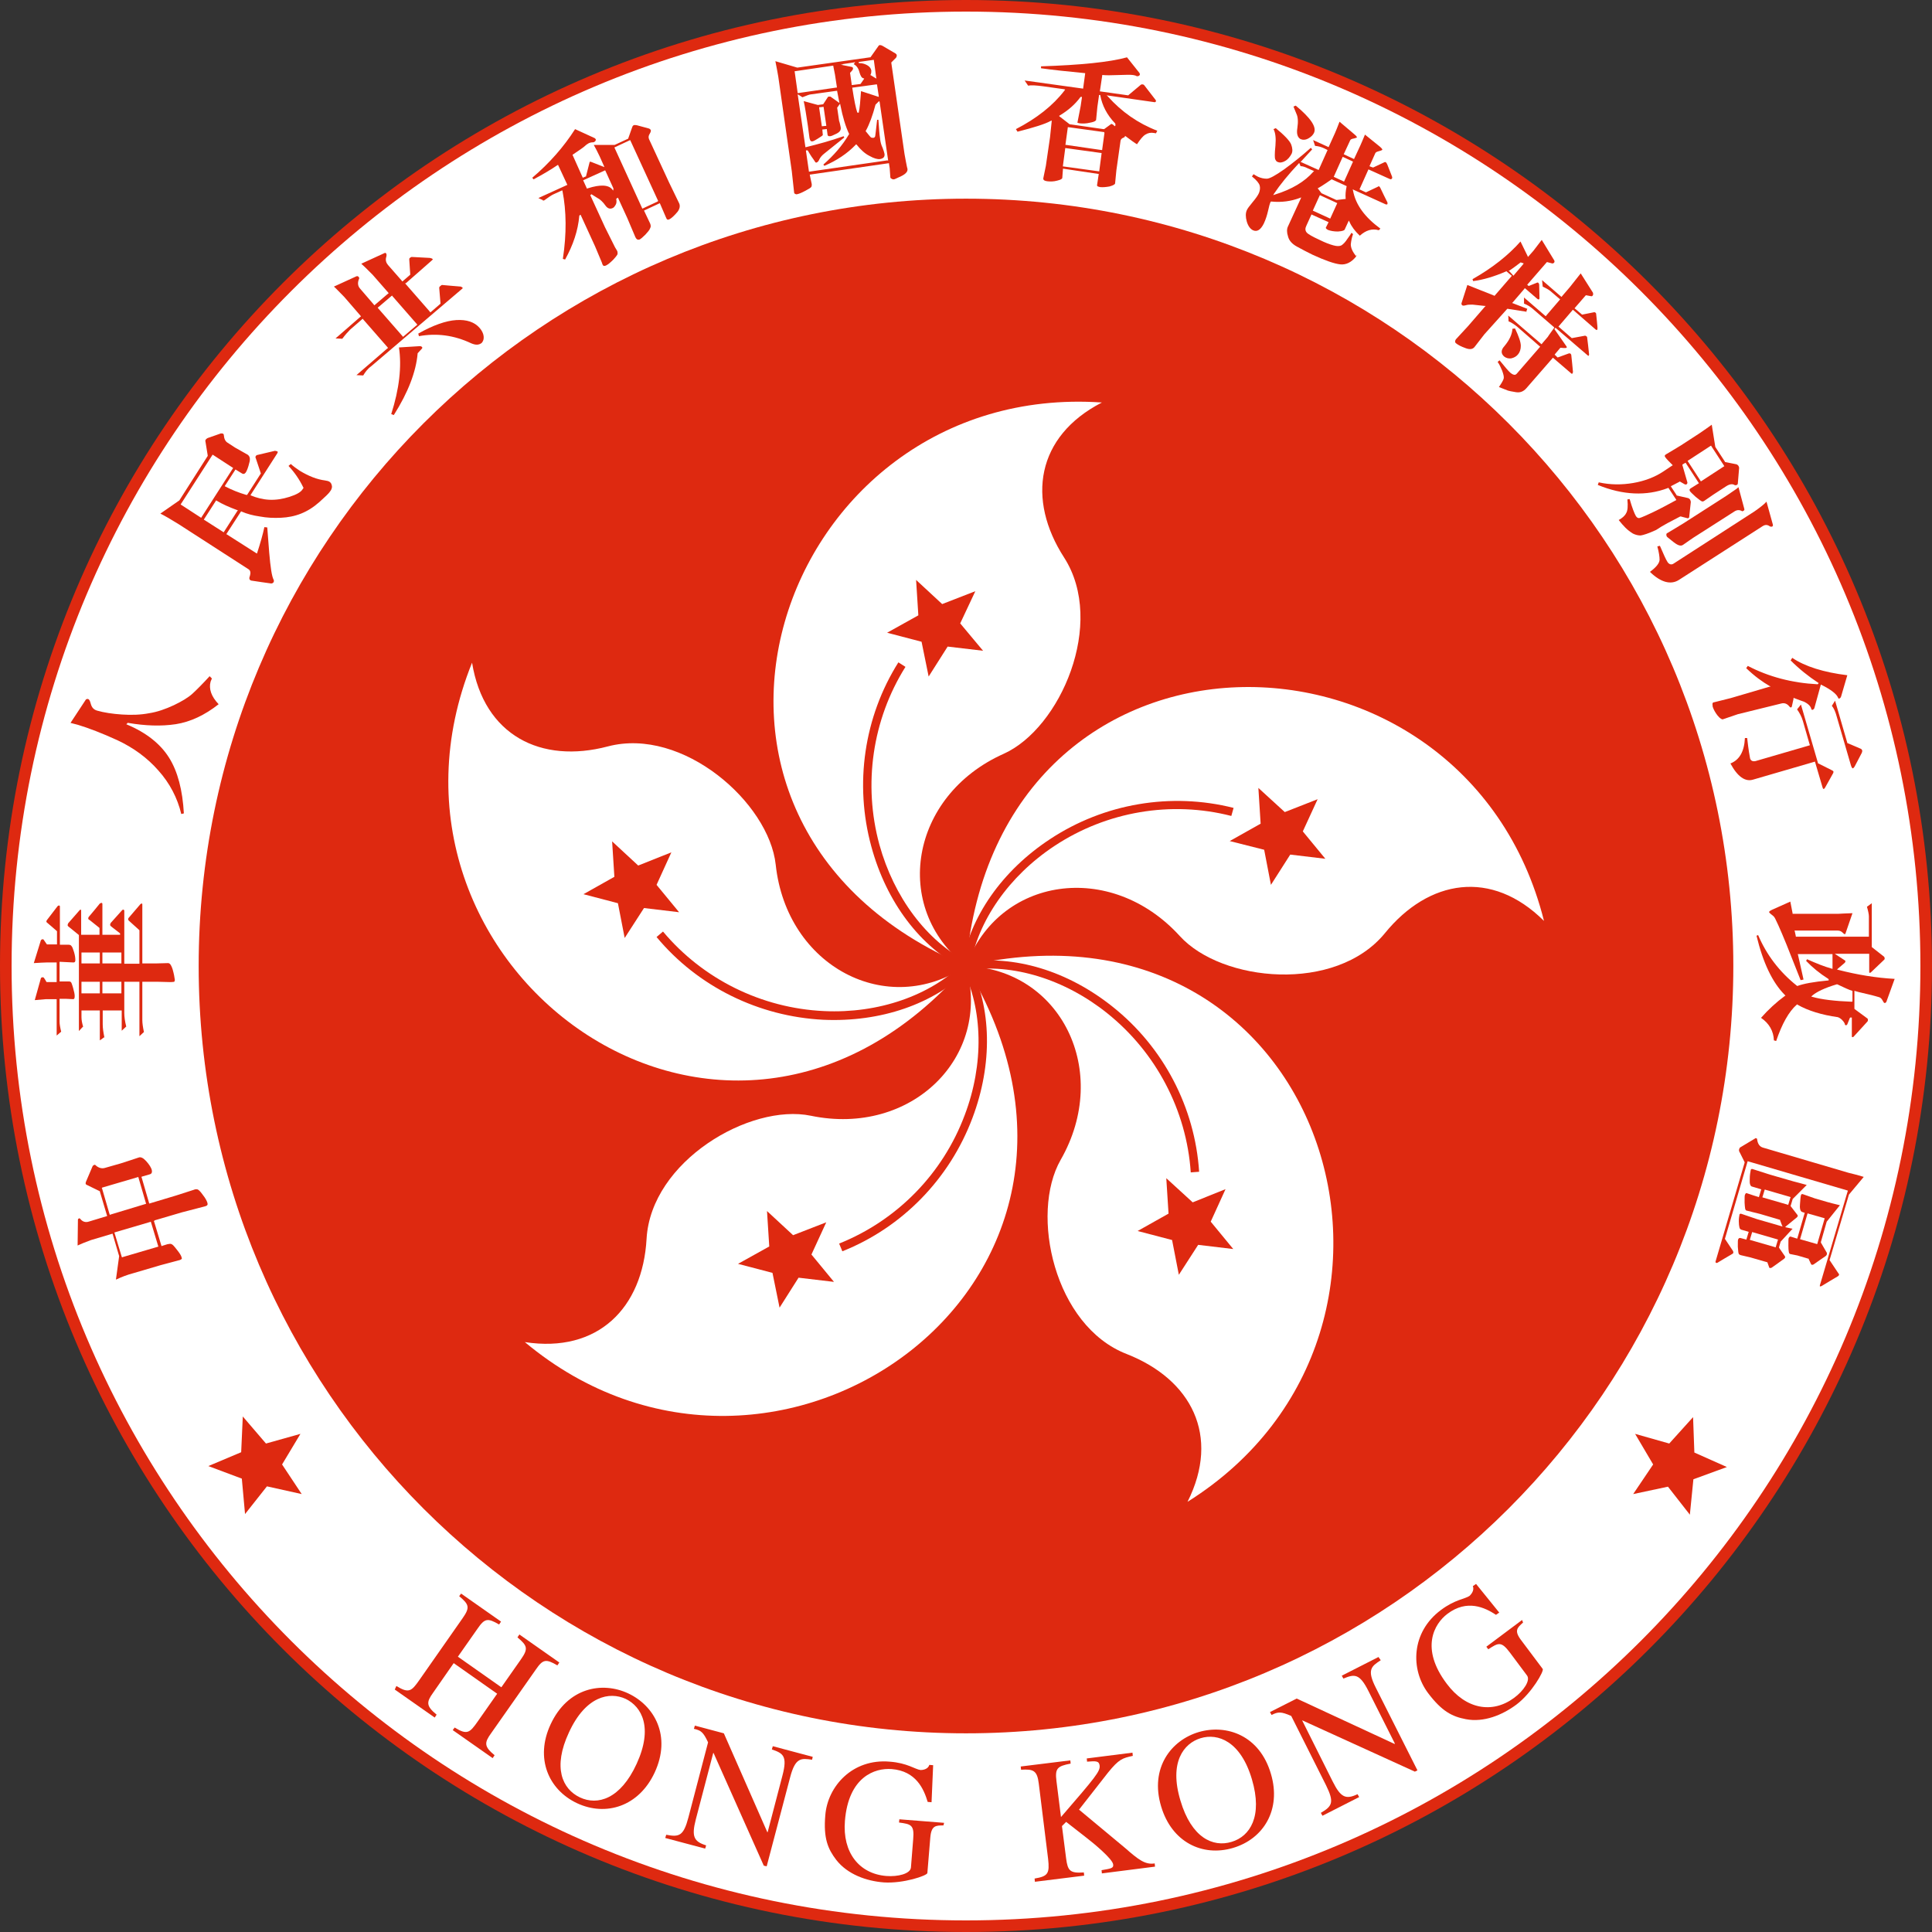 <?xml version="1.0" encoding="UTF-8"?>
<!-- Generator: Adobe Illustrator 18.0.0, SVG Export Plug-In . SVG Version: 6.00 Build 0)  -->
<!DOCTYPE svg PUBLIC "-//W3C//DTD SVG 1.1//EN" "http://www.w3.org/Graphics/SVG/1.1/DTD/svg11.dtd">
<svg version="1.1" id="Layer_1" inkscape:output_extension="org.inkscape.output.svg.inkscape" sodipodi:docname="Hong_Kong_SAR_Regional_Emblem.svg" inkscape:version="0.46" sodipodi:version="0.32" xmlns:sodipodi="http://sodipodi.sourceforge.net/DTD/sodipodi-0.dtd" xmlns:svg="http://www.w3.org/2000/svg" xmlns:rdf="http://www.w3.org/1999/02/22-rdf-syntax-ns#" xmlns:inkscape="http://www.inkscape.org/namespaces/inkscape" xmlns:dc="http://purl.org/dc/elements/1.1/" xmlns:cc="http://creativecommons.org/ns#" xmlns="http://www.w3.org/2000/svg" xmlns:xlink="http://www.w3.org/1999/xlink" x="0px" y="0px" viewBox="0 0 600 600" enable-background="new 0 0 600 600" xml:space="preserve">
<rect x="0" y="0" width="600" height="600" fill="#333333" stroke="none"/>
<sodipodi:namedview inkscape:current-layer="Layer_1" inkscape:window-y="-4" inkscape:window-x="-4" inkscape:pageshadow="2" inkscape:window-width="1280" inkscape:window-height="975" inkscape:pageopacity="0.0" bordercolor="#666666" borderopacity="1.0" gridtolerance="10.0" id="base" pagecolor="#ffffff" inkscape:cx="150.92075" objecttolerance="10.0" inkscape:zoom="1.0889444" showgrid="false" guidetolerance="10.0" inkscape:cy="275.99236">
	</sodipodi:namedview>
<defs>
	
	
		<inkscape:perspective inkscape:persp3d-origin="300 : 200 : 1" sodipodi:type="inkscape:persp3d" inkscape:vp_x="0 : 300 : 1" inkscape:vp_z="600 : 300 : 1" id="perspective99" inkscape:vp_y="0 : 1000 : 0">
		</inkscape:perspective>
</defs>
<path id="path5" fill="#DE2910" d="M300,0C134.3,0,0,134.3,0,300c0,165.7,134.3,300,300,300s300-134.3,300-300  C600,134.3,465.7,0,300,0L300,0z"/>
<path id="path7" fill="#FFFFFF" d="M300,596.4C136.3,596.4,3.6,463.7,3.6,300C3.6,136.3,136.3,3.6,300,3.6S596.4,136.3,596.4,300  S463.7,596.4,300,596.4L300,596.4z"/>
<path id="path9" fill="#DE2910" d="M300,538.3c131.6,0,238.3-106.7,238.3-238.3c0-131.6-106.7-238.3-238.3-238.3  C168.4,61.7,61.7,168.4,61.7,300C61.7,431.6,168.4,538.3,300,538.3L300,538.3z"/>
<path id="path11" fill="#FFFFFF" d="M300,300c-105.5-44.6-58.7-181.9,42.2-175c-20.4,10.5-23.4,30.1-11.7,48.2  c13,20.3-1.2,53-18.8,60.9C282.6,247.1,276.8,281.9,300,300L300,300z"/>
<path id="path13" fill="#FFFFFF" d="M300,300c-75,86.5-191.2-0.4-153.4-94.2c3.7,22.6,21.4,31.5,42.2,26c23.3-6.1,50,17.5,52.1,36.7  C244.3,300.2,275.6,316.5,300,300L300,300z"/>
<path id="path15" fill="#FFFFFF" d="M300,300c59.1,98.1-59.4,181.7-137,116.8c22.7,3.5,36.6-10.6,37.8-32.1  c1.4-24.1,32.1-42.1,51-38.2C283,353,308.1,328.3,300,300L300,300z"/>
<path id="path17" fill="#FFFFFF" d="M300,300c111.5-25.9,154.4,112.7,68.8,166.4c10.3-20.5,1.2-38-18.9-45.9  c-22.5-8.7-30.1-43.5-20.5-60.3C345.2,332.6,329.4,301,300,300L300,300z"/>
<path id="path19" fill="#FFFFFF" d="M300,300c9.8-114.1,154.9-112.1,179.5-14c-16.3-16.2-35.8-12.9-49.4,3.8  c-15.3,18.7-50.7,15.2-63.7,0.9C344.9,267.1,310.1,272.3,300,300L300,300z"/>
<polygon id="polygon21" fill="#DE2910" points="294.3,200.8 288.4,210.1 286.2,199.3 275.5,196.5 285.2,191.1 284.5,180.1   292.6,187.6 302.9,183.6 298.2,193.6 305.3,202.1 "/>
<polygon id="polygon23" fill="#DE2910" points="203.9,274.8 210.9,283.3 200,282 194,291.3 191.9,280.5 181.2,277.7 190.8,272.3   190.1,261.3 198.2,268.8 208.5,264.7 "/>
<polygon id="polygon25" fill="#DE2910" points="246.3,383.6 256.6,379.6 252,389.6 259,398.1 248,396.8 242.1,406.1 239.9,395.3   229.2,392.5 238.9,387.1 238.2,376.1 "/>
<polygon id="polygon27" fill="#DE2910" points="362.9,376.9 362.2,365.9 370.4,373.4 380.6,369.3 376,379.4 383,387.9 372.1,386.6   366.1,395.9 364,385.1 353.3,382.3 "/>
<polygon id="polygon29" fill="#DE2910" points="392.6,263.9 381.9,261.2 391.5,255.8 390.8,244.7 399,252.2 409.2,248.2   404.6,258.2 411.6,266.7 400.7,265.4 394.7,274.8 "/>
<path id="path31" fill="#DE2910" d="M300.6,298.8c-12.8-6.5-23-20.2-27.5-36.5c-5.1-18.7-2.2-38.8,8.1-55.2l-2.2-1.4  c-10.7,17-13.7,37.8-8.4,57.2c4.7,17.3,15.2,31.2,28.8,38.1L300.6,298.8L300.6,298.8z"/>
<path id="path33" fill="#DE2910" d="M299.1,299.1c-10.2,10.1-26.3,15.7-43.2,14.9c-19.4-0.9-37.6-9.9-50-24.7l-2,1.7  c12.8,15.4,31.7,24.7,51.8,25.7c17.9,0.8,34.3-4.9,45.2-15.6L299.1,299.1L299.1,299.1z"/>
<path id="path35" fill="#DE2910" d="M298.8,300.6c6.5,12.8,6.8,29.9,0.8,45.7c-6.8,18.2-21,32.7-39,39.9l1,2.4  c18.6-7.4,33.3-22.5,40.4-41.4c6.3-16.7,6-34.2-0.9-47.8L298.8,300.6L298.8,300.6z"/>
<path id="path37" fill="#DE2910" d="M300.2,301.3c14.2-2.2,30.5,2.8,43.7,13.4c15.1,12.1,24.6,30.1,25.9,49.4l2.6-0.2  c-1.3-20-11.1-38.7-26.8-51.2c-14-11.2-30.6-16.2-45.8-13.9L300.2,301.3L300.2,301.3z"/>
<path id="path39" fill="#DE2910" d="M383.1,250.9c-19.4-4.9-40.2-1.4-57,9.7c-14.9,9.8-24.9,24.1-27.4,39.2l2.6,0.4  c2.3-14.2,12.1-28.2,26.2-37.5c16.2-10.7,36.2-14.1,54.9-9.3L383.1,250.9L383.1,250.9z"/>
<polygon id="polygon41" fill="#DE2910" points="87.6,454.8 93.7,464 82.9,461.6 76.1,470.2 75.1,459.2 64.7,455.3 74.9,451   75.4,439.9 82.6,448.3 93.3,445.3 "/>
<polygon id="polygon43" fill="#DE2910" points="513.4,454.8 507.2,464 518,461.7 524.8,470.4 525.9,459.4 536.3,455.6 526.2,451.1   525.8,440.1 518.4,448.3 507.8,445.3 "/>
<path id="path45" fill="#DE2910" d="M123.1,523.6c3.9,2.4,4.7,1.6,7.1-1.8l13.5-19.3c2.3-3.3,2-4.2-1.1-6.8l0.6-0.8l12.4,8.7  l-0.6,0.9c-3.6-2.1-4.5-1.9-6.7,1.3l-6.1,8.7l13.5,9.5l6.1-8.7c2.3-3.3,2-4.2-1.1-6.8l0.6-0.9l12.4,8.7l-0.6,0.9  c-3.6-2.1-4.5-1.9-6.7,1.3l-13.9,19.8c-2.1,2.9-2.2,4.1,1.1,6.8l-0.6,0.9l-12.4-8.7l0.6-0.8c3.9,2.4,4.7,1.6,7.1-1.8l6.1-8.7  l-13.5-9.5l-6.4,9.2c-2.1,2.9-2.2,4.1,1.1,6.8l-0.6,0.9l-12.4-8.7L123.1,523.6L123.1,523.6z"/>
<path id="path47" fill="#DE2910" d="M171,535.5c5.3-11.4,16-13.4,24.1-9.6c8.1,3.8,13.5,13.2,8.2,24.6c-4.9,10.5-15.1,13.7-24.1,9.5  C170.3,555.8,166.1,546,171,535.5L171,535.5z M197.7,547.8c5.2-11.3,1.6-17.8-3.4-20.2c-5-2.3-12.4-0.9-17.6,10.4  c-5.1,10.9-2.1,17.6,3.4,20.2S192.7,558.7,197.7,547.8L197.7,547.8z"/>
<path id="path49" fill="#DE2910" d="M252.2,546.5c-3.4-0.5-5.2-0.7-6.8,5.4l-7.3,27.7l-0.9-0.2l-15.6-35l-0.1,0l-5.4,20.6  c-1.4,5.4-0.6,6.9,3.2,8.1l-0.3,1l-12.4-3.3l0.3-1c4.1,0.8,5.4,0.3,6.9-5.4l6.1-23.3c-1.5-3.2-2.2-3.7-4.4-4.2l0.3-1l9,2.4  l13.5,30.7l0.1,0l4.6-17.6c1.6-6.1,0.2-6.9-3.3-8.1l0.3-1l12.4,3.3L252.2,546.5L252.2,546.5z"/>
<path id="path51" fill="#DE2910" d="M293,566.9c-2.4,0-3.8,0-4.1,3.9l-0.9,10.9c-0.1,0.8-7.5,3.3-13.5,2.9c-5.4-0.4-11.3-2.5-14.8-7  c-2.6-3.4-4-6.7-3.4-13.8c0.7-9.1,8.5-17.7,20-16.7c5.5,0.4,7.9,2.4,9.6,2.6c0.4,0,2.3-0.1,2.7-1.6l1.2,0.1l-0.5,11.5l-1.2-0.1  c-1.2-4-3.6-9.6-11.2-10.2c-5.2-0.4-13.4,2.4-14.5,16.1c-0.8,9.8,4.4,16.4,12.8,17.1c3.7,0.3,7.5-0.7,7.7-2.6l0.7-8.8  c0.4-4.5-0.7-4.7-4.4-5.2l0.1-1l13.9,1.1L293,566.9L293,566.9z"/>
<path id="path53" fill="#DE2910" d="M337.5,546.1l14.2-1.8l0.1,1c-3.2,0.7-4.3,1-7.7,5.2l-9,11.5l14.3,11.9c4,3.5,6.2,5.3,9.2,4.8  l0.1,1l-16.5,2.1l-0.1-1c2.9-0.5,3.8-0.6,3.6-1.8c-0.2-1.7-6.1-6.6-8.2-8.2l-6.4-5l-1.3,1.3l1.3,10.1c0.5,3.8,1.2,4.6,5.5,4.3l0.1,1  l-15.3,1.9l-0.1-1c4.2-0.7,4.7-1.6,4.2-6.1l-2.9-23.4c-0.5-4.2-1.8-4.5-5.5-4.3l-0.1-1l15.4-1.9l0.1,1c-4.2,0.8-4.9,1.5-4.4,5.5  l1.4,11.1c10.8-12.5,12.2-14.2,12-16c-0.2-1.5-1.2-1.4-3.9-1.2L337.5,546.1L337.5,546.1z"/>
<path id="path55" fill="#DE2910" d="M360.6,561c-3.6-12,3.2-20.6,11.7-23.1c8.6-2.5,18.9,1,22.4,13c3.3,11.1-2.3,20.2-11.8,23  S363.9,572.1,360.6,561L360.6,561z M388.8,552.6c-3.5-11.9-10.6-14.4-15.9-12.8c-5.3,1.6-9.9,7.5-6.3,19.4  c3.4,11.5,10.1,14.6,15.9,12.8C388.2,570.3,392.2,564.1,388.8,552.6L388.8,552.6z"/>
<path id="path57" fill="#DE2910" d="M428.8,515.6c-2.9,1.9-4.4,2.9-1.5,8.6l12.9,25.6l-0.8,0.4l-34.9-15.9l-0.1,0l9.5,19  c2.5,5,4.1,5.6,7.7,3.9l0.5,0.9l-11.4,5.8l-0.5-0.9c3.6-2.1,4.2-3.3,1.6-8.6L401,532.9c-3.2-1.4-4.1-1.3-6.1-0.3l-0.5-0.9l8.3-4.2  l30.4,14.1l0.1-0.1l-8.2-16.3c-2.8-5.6-4.4-5.3-7.8-3.9l-0.5-0.9l11.4-5.8L428.8,515.6L428.8,515.6z"/>
<path id="path59" fill="#DE2910" d="M473,503.9c-1.8,1.6-2.9,2.5-0.5,5.6l6.6,8.8c0.5,0.6-3.4,7.5-8.2,11.1  c-4.3,3.2-10.1,5.6-15.7,4.5c-4.2-0.8-7.4-2.4-11.7-8.1c-5.5-7.3-5.3-18.9,4-25.8c4.4-3.3,7.5-3.4,8.9-4.4c0.3-0.3,1.6-1.6,1-3  l1-0.7l7.2,8.9l-1,0.7c-3.5-2.3-9-4.9-15.1-0.3c-4.1,3.1-8.5,10.7-0.2,21.7c5.9,7.9,14.1,9.4,20.9,4.4c3-2.2,5.2-5.5,4-7l-5.3-7.1  c-2.7-3.6-3.6-3-6.7-1l-0.6-0.8l11.1-8.3L473,503.9L473,503.9z"/>
<path id="path61" fill="#DE2910" d="M64.4,373.5c-0.2-0.6-0.6-1.4-1.4-2.4c-0.9-1.3-1.4-1.6-1.6-1.7c-0.3-0.1-0.8-0.1-1.2,0.1  c0,0-5.6,1.8-5.6,1.8l-8,2.4l-0.2,0.1l-0.1-0.2l-2.3-7.9l-0.1-0.2l0.2-0.1c0,0,2.4-0.7,2.4-0.7c0.4-0.1,0.9-0.4,0.6-1.5  c-0.2-0.6-0.7-1.5-1.7-2.6c-0.9-1-1.7-1.4-2.4-1.1c0,0-5.4,1.8-5.5,1.8l-4.9,1.4c-1,0.3-2,0-2.9-0.8c-0.1-0.2-0.3-0.2-0.5-0.1  c-0.2,0.1-0.4,0.2-0.5,0.5c0,0-2,4.7-2,4.7c-0.1,0.2-0.1,0.4-0.1,0.6c0,0.2,0.2,0.3,0.4,0.4l3.9,1.9l0.1,0l0,0.1l2.2,7.4l0.1,0.2  l-0.2,0.1l-5.6,1.7c-1,0.3-1.9,0-2.6-0.9c-0.1-0.1-0.2-0.2-0.4-0.1c-0.2,0.1-0.3,0.2-0.3,0.4l-0.1,8c1.1-0.5,2.5-1.1,4.2-1.7  l6.4-1.9l0.2-0.1l0.1,0.2l2,6.8l0,0l0,0l-1,7.3c1.7-0.8,3.5-1.5,5.4-2c0,0,8.5-2.5,8.5-2.5l6-1.6c0.2-0.1,0.4-0.2,0.5-0.3  c0.1-0.1,0.1-0.3,0-0.5c-0.1-0.5-0.6-1.3-1.4-2.3c-1-1.3-1.4-1.7-1.7-1.8c-0.3-0.2-0.7-0.1-1.3,0l-1.6,0.5l-0.2,0.1l-0.1-0.2  l-2.2-7.3l-0.1-0.2L48,379c0,0,8.5-2.5,8.5-2.5c0,0,7.3-1.9,7.3-1.9c0.3-0.1,0.5-0.2,0.6-0.4C64.5,374.1,64.5,373.8,64.4,373.5  L64.4,373.5z M34.3,377.2l-0.2,0.1L34,377l-2.3-7.9l-0.1-0.2l0.2-0.1l10.9-3.2l0.2-0.1l0.1,0.2l2.3,7.9l0.1,0.2l-0.2,0.1L34.3,377.2  L34.3,377.2z M49.1,386.9l0.1,0.2l-0.2,0.1l-10.9,3.2l-0.2,0.1l-0.1-0.2l-2.2-7.3l-0.1-0.2l0.2-0.1l10.9-3.2l0.2-0.1l0.1,0.2  L49.1,386.9L49.1,386.9z"/>
<path id="path63" fill="#DE2910" d="M19.3,320.4l-0.1,0.1c0,0,0,0.1,0,0.1L19.3,320.4L19.3,320.4z"/>
<path id="path65" fill="#DE2910" d="M39.3,318.8L39.3,318.8c-0.1,0.1-0.1,0.2-0.1,0.2L39.3,318.8L39.3,318.8z"/>
<path id="path67" fill="#DE2910" d="M44.8,320.4L44.8,320.4c-0.1,0.1-0.1,0.2-0.1,0.2L44.8,320.4L44.8,320.4z"/>
<path id="path69" fill="#DE2910" d="M32.5,322.1l-0.1,0.1c0,0.1,0,0.1,0,0.1L32.5,322.1L32.5,322.1z"/>
<path id="path71" fill="#DE2910" d="M25.8,318.8L25.8,318.8c-0.1,0.1-0.1,0.2,0,0.2L25.8,318.8L25.8,318.8z"/>
<polygon id="polygon73" fill="#DE2910" points="12.8,303.8 12.8,303.8 12.9,303.7 "/>
<rect id="rect75" x="13.8" y="303.6" fill="#DE2910" width="0" height="0"/>
<polygon id="polygon77" fill="#DE2910" points="17.8,281.4 17.9,281.4 17.9,281.4 "/>
<path id="path79" fill="#DE2910" d="M22.8,298.9c0.4,0,0.6-0.2,0.6-0.7c0-0.7-0.1-1.5-0.4-2.5c-0.3-0.9-0.5-1.6-0.8-1.9  c-0.2-0.3-0.5-0.4-0.9-0.4l-2.5,0h-0.2v-0.2l0-11.6c0-0.2,0-0.3-0.1-0.3c0,0-0.1-0.1-0.2-0.1c-0.1,0-0.3,0.1-0.4,0.2  c-0.1,0.1-3.3,4.3-3.3,4.3c-0.1,0.2-0.2,0.3-0.2,0.4c0,0.2,0.1,0.4,0.3,0.5l2.9,2.5l0.1,0.1v0.1l0,3.8v0.2h-0.2l-2.8,0h-0.1  l-0.1-0.1c0,0-0.9-1.3-0.9-1.3c-0.1-0.2-0.2-0.2-0.4-0.2c-0.2,0-0.3,0.1-0.5,0.3l-2.2,7.1c1-0.1,4-0.2,4-0.2l2.9,0h0.2v0.2l0,5.7  v0.2h-0.2l-2.8,0h-0.1l-0.1-0.1c-0.6-1.1-0.8-1.2-0.8-1.3c-0.1,0-0.2-0.1-0.3-0.1c-0.3,0-0.5,0.1-0.6,0.3l-1.9,6.8  c0.9-0.1,3.5-0.3,3.5-0.3h3.1l0.2,0v0.2l0,11.1l1.4-1.2c-0.3-1.2-0.5-2.3-0.5-3.1l0-6.9v-0.2h0.2c0,0,1.9,0,1.9,0l2.1,0.1  c0.1,0,0.2,0,0.3-0.1c0.1-0.1,0.2-0.3,0.2-0.9c0-0.6-0.2-1.4-0.5-2.5c-0.4-1.4-0.6-1.8-0.7-1.8c-0.2-0.2-0.4-0.2-0.7-0.2l-2.6,0  h-0.2v-0.2l0-5.7v-0.2h0.2L22.8,298.9L22.8,298.9z"/>
<polygon id="polygon81" fill="#DE2910" points="12.7,292.1 12.7,292.1 12.8,292 "/>
<polygon id="polygon83" fill="#DE2910" points="31.1,280.7 31.1,280.7 31.1,280.7 "/>
<path id="path85" fill="#DE2910" d="M53.6,301c-0.3-0.9-0.7-1.9-1.4-1.9c0,0-3.7,0.1-3.7,0.1l-4.1,0h-0.2V299l0-18.1  c0-0.3-0.1-0.3-0.2-0.3c-0.1,0-0.3,0.1-0.4,0.2L40,285c-0.2,0.2-0.2,0.4-0.2,0.5c0,0.2,0.1,0.3,0.3,0.5l3.1,2.8l0.1,0.1v0.1l0,10.1  v0.2h-0.2l-4.3,0h-0.2V299l0-16c0-0.2,0-0.3-0.1-0.4c0,0-0.1-0.1-0.2-0.1c-0.2,0-0.3,0.1-0.4,0.2l-3.4,3.8c-0.2,0.2-0.3,0.5-0.3,0.7  c0,0.2,0.1,0.3,0.3,0.5l2.7,2.1l0.1,0.1v0.1v0.1v0.2H37l-5,0h-0.2v-0.2l0-9.3c0-0.4-0.2-0.4-0.3-0.4c-0.1,0-0.3,0.1-0.5,0.2  c-0.1,0.2-3.4,4.1-3.4,4.1c-0.1,0.1-0.2,0.3-0.2,0.5c0,0.2,0.1,0.4,0.4,0.5l3,2.4l0.1,0.1v0.1l0,1.8v0.2h-0.2l-5.3,0h-0.2v-0.2  l0-7.2c0-0.4-0.1-0.4-0.2-0.4c-0.1,0-0.2,0.1-0.3,0.2c0,0-3.5,4-3.5,4c-0.1,0.2-0.2,0.4-0.2,0.6c0,0.2,0.1,0.3,0.2,0.4l3.2,2.6  l0.1,0.1v0.1l0,29.7l1.3-1.4c-0.3-1-0.5-2-0.5-2.9l0-1.9v-0.2h0.2l5.3,0H31v0.2l0,9.1l1.4-1c-0.3-1.5-0.5-2.8-0.5-4l0-4.1v-0.2h0.2  l5.5,0h0.2v0.2l0,6.1l1.4-1.3c-0.4-1.6-0.6-3-0.6-4.2l0-9.5v-0.2h0.2l4.3,0h0.2v0.2l0,16.7l1.4-1.3c-0.3-1.4-0.5-2.7-0.5-3.7l0-11.7  v-0.2h0.2c0,0,4.7,0,4.7,0L53,305c0.7,0,1-0.1,1.1-0.1c0.1-0.1,0.2-0.3,0.2-0.6C54.2,303.5,54,302.4,53.6,301L53.6,301z M25.3,299  l0-3v-0.2h0.2l5.3,0H31v0.2l0,3v0.2h-0.2l-5.3,0h-0.2L25.3,299L25.3,299z M30.8,308.5l-5.3,0h-0.2v-0.2l0-3.2v-0.2h0.2l5.3,0H31v0.2  l0,3.2v0.2H30.8L30.8,308.5z M31.8,299l0-3v-0.2h0.2l5.5,0h0.2v0.2l0,3v0.2h-0.2l-5.5,0h-0.2V299L31.8,299z M37.5,308.5l-5.5,0h-0.2  v-0.2l0-3.2v-0.2h0.2l5.5,0h0.2v0.2l0,3.2v0.2H37.5L37.5,308.5z"/>
<path id="path87" fill="#DE2910" d="M39.5,224.7l0.1-0.2l0.2,0c5.2,0.9,10.2,1.1,14.8,0.4c4.5-0.7,9-2.8,13.3-6.2  c-2.3-2.4-3.1-4.8-2.5-7c0.1-0.3,0.3-0.7,0.4-1l-0.7-0.7c-2.2,2.4-4,4.2-5.3,5.4c-1.3,1.2-3.3,2.4-5.8,3.6c-2.6,1.2-5.1,2.1-7.7,2.5  c-2.6,0.5-5.4,0.6-8.4,0.4c-3-0.2-5.6-0.6-7.7-1.2c-1.1-0.3-1.7-1-2-2.1c-0.3-1.2-0.6-1.4-0.8-1.5c-0.2-0.1-0.5,0-0.7,0.1l-4.8,7.3  c0.8,0.2,1.6,0.4,2.3,0.6c3.3,1,7.5,2.6,12.3,4.8c4.9,2.3,9.2,5.4,12.7,9.4c3.5,3.9,5.9,8.5,7.1,13.5l0.8-0.2  c-0.4-7.2-1.9-13-4.6-17.3c-2.7-4.3-7.1-7.8-13.1-10.3l-0.2-0.1L39.5,224.7L39.5,224.7L39.5,224.7z"/>
<path id="path89" fill="#DE2910" d="M78,180.5C78,180.5,78,180.5,78,180.5C78,180.5,78,180.5,78,180.5L78,180.5L78,180.5z"/>
<path id="path91" fill="#DE2910" d="M85.6,140.1C85.6,140.1,85.6,140.1,85.6,140.1C85.6,140.1,85.6,140.1,85.6,140.1L85.6,140.1  L85.6,140.1z"/>
<path id="path93" fill="#DE2910" d="M103,150.6c-0.1-0.5-0.4-0.8-0.7-1c-0.3-0.2-0.8-0.3-1.4-0.4c-2.4-0.3-5-1.3-7.8-3  c-0.9-0.6-1.9-1.3-2.8-2.1l-0.7,0.6c1.8,1.9,3.4,4.2,4.6,6.7l0.1,0.1l-0.1,0.1c0,0-0.2,0.3-0.2,0.3c-0.5,0.9-1.9,1.7-4.1,2.4  c-2.2,0.7-4.3,1-6.3,0.9c-2-0.1-3.9-0.6-5.6-1.3l-0.2-0.1l0.1-0.2l8.2-12.8c0.3-0.5,0.1-0.6,0-0.6c-0.1-0.1-0.3-0.1-0.7-0.2  c-0.4,0.1-5.5,1.3-5.5,1.3c-0.2,0-0.4,0.2-0.5,0.4c-0.1,0.2-0.1,0.4,0,0.5l0,0l0,0L81,147l0,0.1l-0.1,0.1l-4.1,6.4l-0.1,0.1l-0.2,0  c-2.4-0.7-4.6-1.6-6.5-2.6l-0.2-0.1l0.1-0.2l3.1-4.8l0.1-0.2l0.2,0.1l1.8,1.1c0.3,0.2,0.8,0.4,1.3-0.4c0.3-0.5,0.7-1.5,1-2.8  c0.4-1.3,0.2-2.1-0.5-2.6c0,0-3.9-2.2-3.9-2.2l-2.3-1.5c-0.7-0.4-1.1-1.2-1.2-2.4l0,0v0c0-0.2-0.1-0.3-0.2-0.4  c-0.2-0.1-0.4-0.1-0.7-0.1c0,0-4,1.4-4,1.4c-0.3,0.1-0.5,0.3-0.7,0.5c-0.1,0.2-0.2,0.4-0.1,0.6l0.7,4.3l0,0.1l0,0.1l-8.8,13.8l0,0  l0,0l-5.9,4.1c1.4,0.7,3.3,1.8,5.7,3.3l21.7,14c0.6,0.4,0.7,1.1,0.4,2.1c-0.2,0.4-0.2,0.8-0.1,1c0.1,0.2,0.2,0.3,0.5,0.4  c0.4,0.1,6.2,0.9,6.2,0.9c0.3,0,0.5-0.1,0.7-0.3c0.2-0.3,0.2-0.6,0.1-0.8c-0.6-1.1-1-3.9-1.4-8.5l-0.6-7.8l-0.9-0.1  c-0.5,2.4-1.3,5.1-2.2,7.9l-0.1,0.3l-0.2-0.1l-9.1-5.8l-0.2-0.1l0.1-0.2l4.4-6.8l0.1-0.1l0.2,0.1c1.6,0.7,3.5,1.2,5.6,1.5  c2.1,0.4,4.3,0.5,6.5,0.4c2.2-0.1,4.3-0.5,6.3-1.3c2-0.8,3.9-2,5.7-3.6c1.8-1.6,2.8-2.6,3.1-3c0,0,0.5-0.7,0.5-0.7  C103.1,151.6,103.2,151.1,103,150.6L103,150.6z M62.5,160.8l-0.2-0.1l-6-3.9l-0.2-0.1l0.1-0.2l9.7-15.1l0.1-0.2l0.2,0.1l6,3.9  l0.2,0.1l-0.1,0.2l-9.7,15.1L62.5,160.8L62.5,160.8z M73.7,158.7l-4.1,6.4l-0.1,0.2l-0.2-0.1l-5.8-3.7l-0.2-0.1l0.1-0.2l3.6-5.6  l0.1-0.2l0.2,0.1c1.8,1.1,3.9,2,6.3,2.9l0.3,0.1L73.7,158.7L73.7,158.7z"/>
<polygon id="polygon95" fill="#DE2910" points="119.8,78.6 119.8,78.6 119.8,78.6 "/>
<path id="path97" fill="#DE2910" d="M143.5,89.7c0.1-0.1,0.1-0.1,0.2-0.2c0-0.1,0-0.1-0.1-0.2c-0.1-0.1-0.3-0.2-0.5-0.3  c-0.3,0-5.8-0.5-5.8-0.5c-0.1,0-0.2,0-0.5,0.3c-0.3,0.2-0.4,0.4-0.4,0.6l0.4,4.8l0,0.1l-0.1,0.1l-2.9,2.5l-0.2,0.1l-0.1-0.2  l-7.6-8.7l-0.1-0.2L126,88l8.2-7.2c0.2-0.2,0.2-0.3,0.2-0.3c0,0,0-0.1-0.1-0.1c-0.1-0.1-0.3-0.2-0.8-0.3c0,0-5.6-0.3-5.6-0.3  c-0.2,0-0.4,0.1-0.6,0.3c-0.2,0.1-0.2,0.3-0.2,0.5l0,0v0l0.3,4.6l0,0.1l-0.1,0.1l-2.2,1.9l-0.2,0.1l-0.1-0.2l-4.3-4.9  c-0.6-0.7-0.8-1.5-0.6-2.3c0.2-0.6,0.2-1.1,0-1.3c-0.1-0.2-0.3-0.2-0.5-0.1l-7.2,3.3c0.6,0.5,1.7,1.6,3.5,3.4l4.9,5.6l0.1,0.2  l-0.2,0.1l-4.1,3.5l-0.2,0.1l-0.1-0.2l-4.3-5c-0.7-0.8-0.8-1.8-0.3-3c0.1-0.1,0.1-0.3-0.1-0.6c-0.2-0.2-0.4-0.3-0.7-0.2l-7,3.2  c0.5,0.4,1.5,1.5,3.2,3.2l5.1,5.9l0.1,0.2l-0.2,0.1l-7.7,6.7l2.1,0.1c0.9-1.2,1.7-2.1,2.4-2.8l3.8-3.3l0.2-0.1l0.1,0.2l7.6,8.7  l0.1,0.2l-0.2,0.1l-9.6,8.3l2.1,0.1c0.6-1,1.3-2,2.4-2.8L143.5,89.7L143.5,89.7z M117.4,95.7l-0.1-0.2l0.2-0.1l4.1-3.5l0.2-0.1  l0.1,0.2l7.6,8.7l0.1,0.2l-0.2,0.1l-4.1,3.5l-0.2,0.1l-0.1-0.2L117.4,95.7L117.4,95.7z"/>
<path id="path99" fill="#DE2910" d="M130.4,107.5l-6.5,0.4c0.9,5.9,0.1,12.9-2.4,20.7l0.8,0.3c4.5-7.1,6.9-13.5,7.4-19.1l0-0.1  l0.1-0.1c0,0,1.2-1.3,1.2-1.3c0.2-0.2,0.2-0.4,0-0.6C130.8,107.6,130.7,107.5,130.4,107.5L130.4,107.5z"/>
<path id="path101" fill="#DE2910" d="M150.2,104.4c-0.1-0.9-0.6-1.8-1.2-2.5c-1.6-1.9-4.1-2.7-7.3-2.5s-7.2,1.6-11.8,4.2l0.2,0.8  c5.5-1,10.9-0.3,16.2,2.2c1.4,0.6,2.4,0.6,3.3-0.1C150.1,105.9,150.3,105.3,150.2,104.4L150.2,104.4z"/>
<path id="path103" fill="#DE2910" d="M168.7,62.3l-0.1-0.1c0,0-0.1,0-0.1,0.1L168.7,62.3L168.7,62.3z"/>
<rect id="rect105" x="186.9" y="81.9" fill="#DE2910" width="0" height="0"/>
<path id="path107" fill="#DE2910" d="M210.9,63.1c0,0-3.1-6.4-3.1-6.4l-6.2-13.4c-0.3-0.6-0.2-1.2,0.2-1.8c0.3-0.5,0.4-0.9,0.3-1.1  c-0.1-0.2-0.3-0.4-0.6-0.5c0,0-3.7-1-3.7-1c-0.5-0.1-0.8-0.1-1,0c-0.3,0.1-0.4,0.4-0.5,0.7l0,0l0,0l-1.2,3.4l0,0.1l-0.1,0l-4.1,1.9  l0,0h0l-6.5,0c0.6,1.1,1.2,2.2,1.8,3.5l1.3,2.9l0.2,0.5l-0.5-0.2c0,0-3.3-1.3-3.3-1.3c-0.5-0.2-0.6-0.2-0.6-0.2  c-0.1,0-0.2,0.1-0.3,0.6l-1,3.9l0,0.1l-0.1,0l-0.7,0.3l-0.2,0.1l-0.1-0.2l-3-6.7l-0.1-0.2l0.1-0.1c2.1-1.4,3.4-2.3,3.8-2.7  c0.4-0.4,0.8-0.6,1.1-0.8c0.4-0.2,0.8-0.3,1.3-0.3c0.4,0,0.6-0.2,0.8-0.4c0.1-0.2,0.2-0.4,0.1-0.6c-0.1-0.1-0.2-0.2-0.3-0.3  l-6.1-2.8c-3.5,5.5-8,10.6-13.3,15.1l0.4,0.5c3-1.6,5.5-3.1,7.4-4.4l0.2-0.1l0.1,0.2l2.7,5.8l0.1,0.2l-0.2,0.1l-8.8,4l1.7,0.8  c1.4-1,2.5-1.8,3.3-2.1l2.2-1l0.2-0.1l0.1,0.3c1.2,6.1,1.3,13.2,0.1,21l0.7,0.2c2.5-4.5,4-9,4.4-13.5l0-0.1l0.1-0.1l0.1-0.1l0.2-0.1  l0.1,0.2c0,0,4.4,9.6,4.4,9.6c0,0,2.1,5,2.1,5l0.2,0.6c0.2,0.4,0.4,0.7,1.2,0.3c0.6-0.3,1.3-0.9,2.2-1.8c1.1-1.2,1.3-1.6,1.3-1.8  c0-0.3,0-0.7-0.2-1c0,0-0.6-1-0.6-1c0,0-3.1-6.2-3.1-6.2l-4.5-9.8l-0.1-0.2l0.2-0.1l0.1-0.1l0.1-0.1l0.1,0.1c0.1,0.1,0.7,0.4,1.6,1  c1,0.5,1.9,1.4,2.6,2.4c0.7,1,1.5,1.2,2.3,0.8c0.3-0.1,0.6-0.5,0.9-1c0.3-0.5,0.3-1.1,0.2-1.7l0-0.2l0.2-0.1l0.1-0.1l0.2-0.1  l0.1,0.2c0,0,2.8,6.1,2.8,6.1l2.5,5.9c0.2,0.4,0.4,0.7,0.7,0.8c0.2,0.1,0.4,0,0.6,0c0.4-0.2,1-0.7,1.8-1.5c0.7-0.8,1.3-1.4,1.5-2  c0.3-0.5,0.2-1,0-1.5l-1.8-3.8l-0.1-0.2l0.2-0.1l4.5-2.1l0.2-0.1l0.1,0.2c0,0,1.9,4.4,1.9,4.4c0.1,0.3,0.2,0.4,0.4,0.5  c0.1,0.1,0.3,0,0.6-0.1c0.6-0.3,1.5-1.1,2.5-2.3C211.1,64.9,211.3,63.9,210.9,63.1L210.9,63.1z M190.5,58.7l0,0.1l-0.1,0.4l-0.2-0.3  c-1.1-1.5-3.7-1.7-7.7-0.4l-0.2,0.1l-0.1-0.2l-1-2.2l-0.1-0.2l0.2-0.1l6.4-2.9l0.2-0.1L188,53l2.5,5.5L190.5,58.7L190.5,58.7  L190.5,58.7z M204.2,62.6l-4.5,2.1l-0.2,0.1l-0.1-0.2L190.9,46l-0.1-0.2l0.2-0.1l4.5-2.1l0.2-0.1l0.1,0.2l8.5,18.5l0.1,0.2  L204.2,62.6L204.2,62.6z"/>
<path id="path109" fill="#DE2910" d="M183,50.1C183,50.1,183.1,50.1,183,50.1C183.1,50.1,183.1,50.1,183,50.1  C183.1,50.1,183,50.1,183,50.1L183,50.1z"/>
<path id="path111" fill="#DE2910" d="M280.9,47.8l-4.1-28.3l0-0.1l0.1-0.1l1.3-1.3c0.2-0.2,0.3-0.5,0.3-0.8c0-0.3-0.2-0.4-0.4-0.6  c0,0-4.1-2.4-4.1-2.4c-0.2-0.1-0.5-0.2-0.7-0.2c-0.2,0-0.4,0.1-0.5,0.3l-2.4,3.4l-0.1,0.1l-0.1,0l-22.6,3.2l0,0l0,0l-6.8-2  c0.4,2,0.7,3.6,0.9,4.8c0,0,4.2,29.4,4.2,29.4c0,0,0.7,6.4,0.7,6.4c0,0.3,0.1,0.5,0.3,0.6c0.2,0.1,0.4,0.2,0.7,0.1  c0.5-0.1,1.3-0.4,2.4-1c1.3-0.7,1.8-1,1.9-1.2c0.2-0.2,0.2-0.5,0.2-0.9l-0.6-2.8l0-0.2l0.2,0l24.2-3.5l0.2,0l0,0.2  c0,0,0.2,1.3,0.2,1.3l0.2,2.8c0,0.2,0.1,0.4,0.4,0.5c0.2,0.2,0.5,0.2,0.7,0.2c0.2,0,0.8-0.3,2.5-1.1c1.3-0.7,1.9-1.4,1.7-2.3  C281.7,52.3,280.9,47.8,280.9,47.8L280.9,47.8z M272.4,26.3l0,0.2l0.5,3.3l0,0.3l-0.3-0.1l-5.2-1.7c-0.2,3-0.4,5.3-0.7,6.6l0,0.1  l-0.1,0l-0.1,0l-0.2,0l-0.1-0.2c-0.4-1.1-0.9-3.5-1.5-7.4l0-0.2l0.2,0l7.3-1L272.4,26.3L272.4,26.3z M267,19.2l4.2-0.6l0.2,0l0,0.2  l0.7,5.2l0.1,0.4l-0.4-0.2l-1.3-0.8l-0.2-0.1l0.1-0.2c0.2-0.4,0.2-0.8,0.2-1.2c-0.1-0.6-0.5-1.2-1.2-1.6c-0.7-0.4-1.5-0.7-2.5-0.7  l-0.2,0l0-0.2l0,0l0-0.2L267,19.2L267,19.2z M261.7,20L261.7,20l0.1-0.1l0,0l3.3-0.5l0.5-0.1l-0.3,0.4l-0.2,0.2  c0.9,0.5,1.5,1.3,1.8,2.5c0.3,1.1,0.7,1.8,1.2,1.9l0.3,0.1l-0.2,0.3l-0.9,1.3l-0.1,0.1l-0.1,0l-2.4,0.3l-0.2,0l0-0.2l-0.5-3.5l0-0.1  l0.1-0.1c0.7-0.7,0.9-1.1,0.8-1.3c0-0.3-0.2-0.3-0.3-0.4l-3-0.6l-0.5-0.1L261.7,20L261.7,20z M247.7,28.7l-0.9-6.4l0-0.2l0.2,0  l11.6-1.7l0.2,0l0,0.2c0,0,0.5,2.5,0.5,2.5l0.6,3.9l0,0.2l-0.2,0l-11.8,1.7l-0.2,0L247.7,28.7L247.7,28.7z M275.6,49.8l-24.2,3.5  l-0.2,0l0-0.2l-0.9-6.2l0-0.2l0.2,0l0.1,0l0.2,0l0.1,0.1c0.2,0.4,0.6,1,1.1,1.8c0.6,0.8,0.9,1.3,1.1,1.6c0.2,0.3,0.3,0.3,0.4,0.3  c0.4-0.1,0.7-0.4,0.9-0.9c0.3-0.7,0.9-1.4,1.7-2l6.1-4.9l-0.2-0.4c-4,1.4-8,2.5-11.7,3.4l-0.2,0l0-0.2l-2.3-15.7l-0.1-0.5l0.4,0.2  l1.1,0.7c1.3-0.5,2.2-0.9,2.7-0.9l7.9-1.1l0.2,0l0,0.2l0.6,3.1l0.1,0.5l-0.4-0.3l-2.4-1.7c-0.3,0-0.4,0-0.5,0  c-0.2,0-0.3,0.1-0.4,0.3l0,0l0,0l-1.3,2l-0.1,0.1l-0.1,0l-1.5,0.2l0,0l0,0l-4.4-1.2c0.2,0.9,0.4,2,0.6,3.2c0,0,0.7,4.5,0.7,4.5  l0.5,3.8c0.1,0.4,0.2,0.7,0.4,0.9c0.1,0.1,0.3,0.1,0.5,0.1c0.1,0,0.5-0.1,1.6-0.8c1.1-0.7,1.4-0.9,1.5-1c0.1-0.1,0.2-0.3,0.1-0.5  l-0.1-1.2l0-0.2l0.2,0l1-0.1l0.2,0l0,0.2l0.2,1.5c0,0.2,0.1,0.3,0.2,0.4c0.1,0.1,0.4,0.1,0.6,0.1c0.3,0,1-0.3,2-0.8  c1-0.5,1.4-1.1,1.3-1.9c0,0-0.4-2-0.5-2l-0.6-4.1l0-0.1l0.1-0.1l0.5-0.7l0.3-0.4l0.1,0.5c0.7,3.6,1.6,6.6,2.7,8.9l0,0.1l-0.1,0.1  c-2,3.4-4.7,6.5-7.9,9.3l0.3,0.4c3.8-1.6,7.1-3.8,9.7-6.5l0.2-0.2l0.2,0.2c1.2,1.5,2.5,2.7,3.9,3.4c1.4,0.8,2.5,1.1,3.3,1  c1.1-0.2,1.5-0.7,1.4-1.6c-0.1-0.5-0.3-1.1-0.6-1.9c-0.4-0.8-0.7-1.8-0.8-3c-0.2-1.1-0.3-3-0.5-5.7l-0.4,0c-0.5,4.7-0.6,5-0.6,5.1  c-0.1,0.3-0.3,0.5-0.6,0.5c-0.3,0-0.6,0-0.8-0.2c-0.1-0.1-0.4-0.4-1.5-1.8l-0.1-0.1l0.1-0.1c1.1-2,2.1-4.7,3-8.1l0,0l0,0  c0.3-0.3,0.6-0.6,0.9-0.9l0.3-0.2l0.1,0.4l2.6,17.9l0,0.2L275.6,49.8L275.6,49.8z M256.6,39.1l-0.2,0l-1,0.1l-0.2,0l0-0.2l-0.8-5.5  l0-0.2l0.2,0l1-0.1l0.2,0l0,0.2l0.8,5.5L256.6,39.1L256.6,39.1z"/>
<path id="path113" fill="#DE2910" d="M257.9,29.8L257.9,29.8c0.1,0,0.1,0,0.1,0L257.9,29.8L257.9,29.8z"/>
<path id="path115" fill="#DE2910" d="M249.3,30.2L249.3,30.2c-0.1,0-0.2,0-0.2,0L249.3,30.2L249.3,30.2z"/>
<path id="path117" fill="#DE2910" d="M257.9,29.8L257.9,29.8c0.1,0,0.1,0,0.1,0L257.9,29.8L257.9,29.8z"/>
<polygon id="polygon119" fill="#DE2910" points="353.9,22.5 353.9,22.5 353.9,22.6 "/>
<path id="path121" fill="#DE2910" d="M344.1,30l-0.4-0.4l0.6,0.1l14,2c0.4,0.1,0.5,0,0.6-0.1c0,0,0.1-0.1,0.1-0.2  c0-0.2-0.1-0.4-0.3-0.6c0,0-3.4-4.4-3.4-4.4c-0.1-0.1-0.3-0.2-0.5-0.2c-0.2,0-0.4,0-0.6,0.2l-3.7,3.1l-0.1,0.1l-0.1,0l-8.5-1.2  l-0.2,0l0-0.2l0.7-4.7l0-0.2l0.2,0c1,0.1,2.6,0.1,4.9,0c2.3-0.1,3.8-0.1,4.5,0c0.4,0.1,0.7,0.1,1,0.3c0.2,0.1,0.4,0.1,0.7,0  c0.2-0.1,0.3-0.2,0.4-0.4c0-0.1,0-0.3-0.1-0.5l-3.9-4.9c-5.4,1.5-14.4,2.4-26.7,2.8l0,0.6c3.6,0.5,8.2,1,13.5,1.5l0.2,0l0,0.2  l-0.6,4.4l0,0.2l-0.2,0l-18-2.5l1.1,1.6c0.9-0.2,2.4-0.1,4.7,0.2l6.4,0.9l0.4,0.1l-0.2,0.3c-3.6,4.7-8.7,8.7-15.1,12l0.5,0.8  c5.1-1.3,8.6-2.4,10.2-3.3l0.4-0.2l0,0.4c0,0-0.5,4.8-0.5,4.8c0,0-1.3,8.9-1.3,8.9c0,0-0.8,3.9-0.8,3.9c0,0.1,0,0.3,0.1,0.4  c0.1,0.2,0.4,0.4,1.2,0.5c0.9,0.1,1.9,0.1,3-0.2c1.3-0.3,1.5-0.6,1.6-0.8l0.2-2.7l0-0.2l0.2,0L341,54l0.2,0l0,0.2l-0.5,3.3  c0,0.1-0.1,0.4,0.9,0.6c0.9,0.1,1.9,0,3-0.2c1.4-0.4,1.6-0.7,1.7-0.9c0,0,0.4-4,0.4-4.1l1.3-9.2c0.1-0.4,0.3-0.7,0.8-0.9  c0.5-0.2,0.5-0.3,0.5-0.3l0.1-0.3l0.3,0.2c1.6,1.2,2.7,2,3.4,2.4c1-1.5,1.8-2.5,2.6-3c0.8-0.5,1.7-0.7,2.7-0.5  c0.2,0,0.4,0.1,0.6,0.1l0.4-0.8C353.4,38.3,348.3,34.7,344.1,30L344.1,30z M342.1,47.7l-0.7,5.3l0,0.2l-0.2,0l-10.9-1.5l-0.2,0  l0-0.2l0.7-5.3l0-0.2l0.2,0l10.9,1.5l0.2,0L342.1,47.7L342.1,47.7z M343,41.3l-0.7,5.1l0,0.2l-0.2,0L331.1,45l-0.2,0l0-0.2l0.7-5.1  l0-0.2l0.2,0l10.9,1.5l0.2,0L343,41.3L343,41.3z M346.4,39l-0.1,0.1l-0.1,0.1l-0.1-0.1c-0.5-0.5-0.8-0.6-0.9-0.6c-0.1,0-0.1,0-0.1,0  l0,0l0,0l-2.2,1.6l-0.1,0l-0.1,0l-10.4-1.5l-0.1,0l0,0l-3.1-2.4l-0.2-0.2l0.3-0.2c2.5-1.5,4.7-3.4,6.3-5.6l0.1-0.1l0.1,0l0.1,0  l0.2,0l0,0.2c0,0-0.4,2.7-0.4,2.7c0,0-1,5.1-1,5.1c0,0,0,0,0,0l0,0c0,0,0.1,0.1,0.7,0.2c0.9,0.1,2,0.1,3.2-0.2  c1.7-0.3,1.8-0.7,1.9-0.8c0,0,0.4-4.1,0.4-4.1l0.5-3.5l0-0.2l0.2,0l0.1,0l0.1,0l0,0.1c0.6,3.2,2.1,6.1,4.6,8.7l0.1,0.2L346.4,39  L346.4,39z"/>
<path id="path123" fill="#DE2910" d="M421.3,79.2c0,0-0.1,0.1-0.1,0.1c0,0.1,0.1,0.1,0.1,0.2V79.2L421.3,79.2z"/>
<polygon id="polygon125" fill="#DE2910" points="432.3,54.7 432.3,54.7 432.3,54.7 "/>
<polygon id="polygon127" fill="#DE2910" points="430.8,62.6 430.8,62.6 430.8,62.6 "/>
<path id="path129" fill="#DE2910" d="M430.8,51c-0.2-0.4-0.3-0.5-0.4-0.6c-0.2-0.1-0.4-0.1-0.7,0.1l-3.2,1.5l-0.1,0l-0.1,0l-0.8-0.3  l-0.2-0.1l0.1-0.2l1.7-3.8c0.1-0.3,0.5-0.5,1.3-0.7c0.8-0.2,0.9-0.4,0.9-0.4c0,0,0.1-0.2-0.7-0.9l-4.7-3.8c-0.3,0.8-1.4,3.3-1.4,3.3  l-1.9,4.1l-0.1,0.2l-0.2-0.1l-2.8-1.3l-0.2-0.1l0.1-0.2l1.9-4.1c0.1-0.3,0.5-0.5,1.2-0.6c0.8-0.2,0.9-0.3,0.9-0.3c0,0,0.1-0.3-0.8-1  l-4.6-3.9c-0.3,0.9-1.4,3.5-1.4,3.5l-1.9,4.2l-0.1,0.2l-0.2-0.1l-4.6-2.1l0.6,1.8c1.1,0.1,2.1,0.4,2.9,0.8l0.8,0.4l0.2,0.1l-0.1,0.2  l-2.6,5.8l-0.1,0.2l-0.2-0.1l-5.1-2.3l-0.3-0.1l0.2-0.2l3.4-3.7l-0.4-0.5c-2.9,2.6-5.7,4.8-8.3,6.7c-2.7,1.9-4.5,2.9-5.4,2.9  c-0.9,0-1.8-0.2-2.7-0.6c-0.4-0.2-0.9-0.5-1.4-0.8l-0.5,0.7c1.4,1.1,2.2,2.1,2.4,2.8c0.2,0.7,0.1,1.5-0.2,2.3  c-0.3,0.7-0.9,1.6-2,2.9c-1,1.2-1.6,2-1.8,2.5c-0.4,0.9-0.4,2.1,0,3.5c0.4,1.4,1.1,2.3,1.9,2.7c1.3,0.6,2.4-0.1,3.4-2.1  c0.6-1.3,1-2.6,1.3-3.9c0.3-1.3,0.5-2.2,0.8-2.8l0.1-0.1l0.2,0c3.1,0.3,6-0.1,8.7-1.1l0.5-0.2l-0.2,0.5l-3.9,8.5  c-0.4,0.8-0.4,1.9,0,3.1c0.3,1.3,1.3,2.4,2.8,3.2c1.6,0.9,3.2,1.7,4.8,2.5c3.9,1.8,6.8,2.8,8.6,3c1.8,0.2,3.5-0.6,5-2.5  c-1.2-1.4-1.7-2.7-1.7-3.7c0.1-1,0.3-2.1,0.7-3.2l-0.5-0.4c-0.2,0.4-0.6,1-1.2,1.8c-0.7,1.1-1.3,1.7-1.9,2.1c-0.6,0.3-1.4,0.3-2.5,0  c-1.1-0.3-2.5-0.8-4.3-1.7c-2.2-1-3.6-1.8-4-2.3c-0.5-0.6-0.5-1.3-0.1-2.1l1.5-3.3l0.1-0.2l0.2,0.1l4.9,2.2l0.2,0.1l-0.1,0.2  l-0.7,1.4c-0.1,0.1-0.1,0.2,0,0.3c0.1,0.2,0.3,0.3,0.6,0.5c0.8,0.3,1.8,0.5,3.1,0.5c1.6-0.1,2-0.4,2.1-0.6l1.1-2.4l0.2-0.4l0.2,0.4  c0.6,1.4,1.7,2.9,3.2,4.3c1.9-1.7,3.8-2.3,5.9-1.7l0.5-0.5c-4.8-3.5-7.7-7.4-8.5-11.8l-0.1-0.4l0.4,0.2l9.7,4.4  c0.1,0.1,0.3,0.1,0.5,0.1c0.1,0,0.2-0.1,0.2-0.2c0-0.1,0-0.2,0-0.4c-0.1-0.1-2.2-4.5-2.2-4.5c-0.2-0.4-0.3-0.5-0.4-0.5  c-0.2-0.1-0.3,0-0.4,0.1l0,0l0,0l-3.6,1.7l-0.1,0l-0.1,0l-1.7-0.8l-0.2-0.1l0.1-0.2l2.6-5.8l0.1-0.2l0.2,0.1l6.2,2.8  c0.4,0.2,0.6,0.2,0.7,0.1c0.1,0,0.1-0.1,0.2-0.2c0.1-0.1,0.1-0.3,0-0.6C432.2,54.5,430.8,51,430.8,51L430.8,51z M396,60.4l-0.6,0.2  l0.3-0.5c1.8-2.7,4.4-5.9,7.6-9.3l0.2-0.2l0.1,0.3l0.3,0.7c0.6,0,1.3,0.2,2.3,0.7l1.6,0.7l0.3,0.1l-0.2,0.2  C405.2,56.4,401.2,58.8,396,60.4L396,60.4z M415.2,63.3l-2,4.4l-0.1,0.2l-0.2-0.1l-5-2.3l-0.2-0.1l0.1-0.2l2-4.4l0.1-0.2l0.2,0.1  l5,2.3l0.2,0.1L415.2,63.3L415.2,63.3z M418.2,57.9c-0.3,1.4-0.4,2.6-0.3,3.7l0,0.2l-0.2,0l-2.5,0.3l-0.1,0l-0.1,0l-4.6-2.1l0,0l0,0  l-1-1.3l-0.2-0.2l0.2-0.1c0.2-0.1,1.1-0.6,4-2.6l0.1-0.1l0.1,0l4.4,2l0.2,0.1L418.2,57.9L418.2,57.9z M420.1,50.4l-2.6,5.8l-0.1,0.2  l-0.2-0.1l-2.8-1.3l-0.2-0.1l0.1-0.2l2.6-5.8l0.1-0.2l0.2,0.1l2.8,1.3l0.2,0.1L420.1,50.4L420.1,50.4z"/>
<path id="path131" fill="#DE2910" d="M402.9,39.8c-0.3,1.8,0.1,2.9,1,3.4c0.7,0.3,1.5,0.3,2.4-0.2c0.9-0.5,1.5-1.1,1.8-1.8  c0.8-1.8-1.1-4.6-5.7-8.4l-0.7,0.3l0.9,2.2C403.1,36.3,403.2,37.8,402.9,39.8L402.9,39.8z"/>
<path id="path133" fill="#DE2910" d="M396.1,45.2c-0.3,2.8-0.2,3.8-0.1,4.2c0.2,0.4,0.4,0.8,0.8,0.9c0.7,0.3,1.4,0.2,2.3-0.3  c0.9-0.5,1.5-1.3,2-2.2c0.4-0.8,0.3-1.8-0.1-2.9c-0.4-1.1-2.1-2.9-4.8-5.1l-0.7,0.3C396.1,41.2,396.3,42.9,396.1,45.2L396.1,45.2z"/>
<path id="path135" fill="#DE2910" d="M493.4,110.1C493.4,110.1,493.4,110.1,493.4,110.1C493.4,110.1,493.4,110.1,493.4,110.1  L493.4,110.1L493.4,110.1z"/>
<polygon id="polygon137" fill="#DE2910" points="488.4,115.2 488.4,115.3 488.4,115.3 "/>
<polygon id="polygon139" fill="#DE2910" points="494.7,91 494.7,91 494.7,91 "/>
<polygon id="polygon141" fill="#DE2910" points="496.2,102.3 496.2,102.3 496.2,102.3 "/>
<path id="path143" fill="#DE2910" d="M495.7,97.5c0-0.2-0.1-0.3-0.2-0.4c-0.2-0.1-0.3-0.2-0.6-0.1l0,0l0,0l-3.5,0.7l-0.1,0l-0.1-0.1  l-2-1.7l-0.2-0.1l0.1-0.2l3.3-3.8l0.1-0.1l0.1,0l1.6,0.3c0.1,0,0.3,0,0.4-0.2c0.2-0.2,0.2-0.5,0.1-0.9l-3.8-6  c-0.7,0.9-3.4,4.3-3.4,4.3l-2.4,2.8l-0.1,0.2l-0.2-0.1l-5.9-5.1l0.2,2c1,0.5,1.8,0.9,2.4,1.4l2.8,2.4l0.2,0.1l-0.1,0.2l-4.2,4.9  l-0.1,0.2l-0.2-0.1l-6.6-5.7l0,1.9c1.1,0.4,2,1,2.7,1.6l6.6,5.7l0.1,0.1l-0.1,0.2c0,0-1.9,2.6-1.9,2.7l-1.8,2.1l-0.1,0.2l-0.2-0.1  l-10.2-8.8l0.1,1.8c0.8,0.3,1.7,0.9,2.6,1.6l7,6.1l0.2,0.1l-0.1,0.2l-7.2,8.3c-0.2,0.2-0.4,0.3-0.6,0.3c-0.4,0-0.8-0.2-1.3-0.6  c-0.6-0.5-1.7-1.8-3.4-3.9l-0.6,0.5c0.6,0.8,1,1.8,1.4,2.7c0.4,1.1,0.6,1.9,0.5,2.4c-0.1,0.5-0.6,1.4-1.5,2.7  c0.7,0.3,2.8,1.1,2.8,1.1c0.3,0.1,1.2,0.3,2.5,0.5c1.3,0.2,2.3-0.2,3.2-1.2l8.1-9.3l0.1-0.2l0.2,0.1l5.6,4.8c0,0,0.1,0.1,0.2,0.1  c0.1,0,0.1-0.1,0.1-0.1c0.1-0.1,0.2-0.3,0.2-0.5c0-0.3-0.5-5-0.5-5c0-0.3-0.1-0.5-0.2-0.6c-0.2-0.2-0.4-0.2-0.7-0.1l-3.3,1.2l-0.1,0  l-0.1-0.1l-0.6-0.6l-0.2-0.1l0.1-0.2l1.6-1.9l0.1-0.1l0.1,0c1.5,0.2,1.8,0,1.8,0c0.1-0.1,0.1-0.2,0-0.4l-3.7-5.3l-0.1-0.1l0.1-0.1  l0.1-0.1l0.1-0.2l0.2,0.1l9.9,8.5c0.1,0.1,0.2,0.1,0.2,0.1c0,0,0.1,0,0.1-0.1c0.1-0.1,0.1-0.2,0.1-0.4c0-0.4-0.6-5.2-0.6-5.2  c0-0.2-0.1-0.3-0.3-0.4c-0.1-0.1-0.3-0.2-0.6-0.1l-3.8,0.7l-0.1,0l-0.1-0.1l-3.8-3.3l-0.2-0.1l0.1-0.2l4.2-4.9l0.1-0.2l0.2,0.1  l6.9,6c0.4,0.3,0.5,0.2,0.5,0.1c0.1-0.1,0.1-0.2,0.1-0.4C496.2,102.1,495.7,97.5,495.7,97.5L495.7,97.5z"/>
<polygon id="polygon145" fill="#DE2910" points="482.8,81.1 482.8,81.2 482.8,81.2 "/>
<polygon id="polygon147" fill="#DE2910" points="474.2,96.9 474,96.9 473.9,97 "/>
<path id="path149" fill="#DE2910" d="M468.1,95.9l0.1,0l5.8,0.9l0.3-0.9l-4.4-1.7l-0.3-0.1l0.2-0.2l3.6-4.2l0.1-0.2l0.2,0.1l3.7,3.2  c0.4,0.3,0.5,0.2,0.6,0.1c0.1-0.1,0.1-0.2,0.1-0.4c0,0-0.1-4.1-0.1-4.1c0-0.2-0.1-0.4-0.2-0.5c-0.2-0.2-0.3-0.2-0.5-0.1l0,0l0,0  l-2.5,1l-0.1,0l-0.1-0.1l-0.1-0.1l-0.2-0.1l0.1-0.2l5.9-6.8l0.1-0.1l0.1,0c0,0,1.5,0.4,1.5,0.4c0.1,0,0.3,0.1,0.6-0.2  c0.2-0.2,0.2-0.4,0.1-0.7l-3.9-6.4c-0.6,0.8-2.6,3.4-2.6,3.4l-1.5,1.7l-0.2,0.2l-0.1-0.3l-2.2-4.5c-3.7,4.2-8.7,8.2-14.9,11.7  l0.2,0.6c3.1-0.4,6.5-1.4,10.2-3l0.1-0.1l0.1,0.1l1.4,1.2l0.2,0.1l-0.1,0.2l-5.2,6l-0.1,0.1l-0.1-0.1l-8.3-3.3  c-0.3,1-1.8,5.6-1.8,5.6c-0.1,0.3,0,0.5,0.2,0.7c0.1,0.1,0.4,0.2,1.1,0c0.6-0.2,1.3-0.2,2.1-0.2l3.7,0.4l0.4,0l-0.3,0.3  c0,0-5.2,6-5.2,6l-3.6,3.9c-0.3,0.3-0.4,0.6-0.4,0.9c0,0.2,0.1,0.4,0.4,0.6c0.5,0.4,1.4,0.9,2.8,1.4c1.3,0.5,2.2,0.4,2.8-0.3  c0,0,3.1-4,3.1-4L468.1,95.9L468.1,95.9L468.1,95.9z M468.8,84.3l-0.3-0.2l0.3-0.1c0.1-0.1,0.7-0.4,3.3-2.4l0.1-0.1l0.1,0l0.6,0.2  l0.3,0.1l-0.2,0.3l-2.8,3.3l-0.1,0.2l-0.2-0.1L468.8,84.3L468.8,84.3z"/>
<path id="path151" fill="#DE2910" d="M467.1,110.7c0.6,0.5,1.4,0.7,2.2,0.6c0.9-0.2,1.6-0.6,2.1-1.2c0.6-0.7,0.9-1.6,0.9-2.7  c0-1.1-0.6-2.9-1.8-5.4l-0.8,0.1c-0.1,1.7-0.9,3.5-2.5,5.4C466.1,108.7,466.1,109.8,467.1,110.7L467.1,110.7z"/>
<polygon id="polygon153" fill="#DE2910" points="541.8,158 541.8,158 541.8,158 "/>
<path id="path155" fill="#DE2910" d="M548.6,155.8c-0.7,0.8-2,1.8-3.7,3L519.8,175c-0.7,0.5-1.4,0.3-1.9-0.4  c-0.6-0.9-1.3-2.6-2.4-5.1l-0.8,0.2c0.5,1.8,0.7,3.2,0.7,4.2c-0.1,1.1-1.1,2.3-3,3.7c3.4,3.3,6.5,4.1,9,2.5l26-16.7  c0.8-0.5,1.5-0.5,2.3,0.1l0,0c0.3,0.1,0.5,0.1,0.7,0c0.2-0.1,0.2-0.3,0.2-0.5L548.6,155.8L548.6,155.8z"/>
<path id="path157" fill="#DE2910" d="M538.8,150.6C538.8,150.6,538.8,150.6,538.8,150.6C538.8,150.6,538.8,150.6,538.8,150.6  L538.8,150.6L538.8,150.6z"/>
<path id="path159" fill="#DE2910" d="M521.8,160.4L521.8,160.4l0.2,0c0,0,1.9,0.5,1.9,0.5c0.2,0.1,0.4,0,0.5,0  c0.1-0.1,0.2-0.2,0.2-0.4c0,0,0.5-4.6,0.5-4.6c0-0.2-0.1-0.4-0.2-0.7c-0.2-0.3-0.4-0.4-0.6-0.5l-3.5-0.8l-0.1,0l0-0.1l-1.7-2.6  l-0.1-0.2l0.2-0.1l2.5-1.3l0.1-0.1l0.1,0.1l1.4,0.8c0.2,0.1,0.4,0.1,0.6,0c0.2-0.2,0.3-0.4,0.2-0.7l-1.5-5.2l0-0.2l0.1-0.1l0.7-0.4  l0.2-0.1l0.1,0.2l3.9,6l0.1,0.2l-0.2,0.1l-2.4,1.5c-0.1,0.1-0.2,0.2-0.3,0.3c0,0.1,0,0.3,0.1,0.5c0.2,0.3,0.8,0.9,1.8,1.8  c1.2,1,1.7,1.3,1.9,1.4c0.3,0.1,0.5,0,0.7-0.1l0,0l0,0c0,0,2.9-2,2.9-2l4-2.6c1.1-0.7,2-0.8,2.7-0.3c0.2,0,0.4,0,0.6-0.1  c0.2-0.1,0.3-0.3,0.3-0.5c0-0.2,0.4-4.8,0.4-4.8c0-0.2-0.1-0.4-0.2-0.6c-0.2-0.3-0.4-0.4-0.6-0.5l-3.5-0.7l-0.1,0l0-0.1l-3-4.6l0,0  l0,0l-1.1-6.9c-0.8,0.6-2.1,1.5-3.7,2.6c0,0-6,3.9-6,3.9l-4.5,2.7c-0.2,0.1-0.3,0.3-0.4,0.4c0,0.1,0,0.2,0.1,0.4  c0.4,0.6,1.1,1.3,2.2,2.4l0.2,0.2l-0.2,0.1l-2.7,1.8c-2.7,1.8-5.9,3-9.4,3.6c-3.5,0.6-7.1,0.6-10.7-0.2l-0.3,0.8  c7.8,3.2,15.1,3.5,21.7,1l0.2-0.1l0.1,0.1l2.3,3.5l0.1,0.2l-0.2,0.1c-2.2,1.2-4.6,2.5-7.1,3.7c-3.8,1.8-4.2,1.8-4.3,1.8  c-0.4,0-0.7-0.2-1-0.7c-0.4-0.7-1.1-2.4-1.9-5.2l-0.7,0.1c0.2,2.1,0.1,3.5-0.4,4.3c-0.4,0.8-1.2,1.5-2.3,2.1  c0.7,0.9,1.4,1.7,2.1,2.4c0.7,0.7,1.5,1.3,2.3,1.8c0.8,0.4,1.6,0.6,2.4,0.6c0.8-0.1,2.4-0.6,4.8-1.7  C516.5,163.1,519.1,161.8,521.8,160.4L521.8,160.4z M524.3,143l6.9-4.5l0.2-0.1l0.1,0.2l3.9,6l0.1,0.2l-0.2,0.1l-6.9,4.5l-0.2,0.1  l-0.1-0.2l-3.9-6l-0.1-0.2L524.3,143L524.3,143z"/>
<polygon id="polygon161" fill="#DE2910" points="539.7,150 539.7,150 539.7,150.1 "/>
<path id="path163" fill="#DE2910" d="M541.5,158.6c0.2-0.1,0.3-0.3,0.2-0.6l-1.8-6.7c-0.5,0.5-1.2,0.9-1.9,1.4  c-0.9,0.6-1.5,1-1.9,1.3c0,0-13.4,8.6-13.4,8.6l-4.8,2.9c-0.3,0.1-0.4,0.3-0.4,0.5c0,0.2,0,0.4,0.2,0.7c0,0,0.3,0.3,2.1,1.7  c1.3,1,2.2,1.3,2.9,0.8c0,0,3.7-2.6,3.8-2.6l12.2-7.8c0.8-0.5,1.6-0.5,2.4,0l0,0C541.2,158.7,541.4,158.7,541.5,158.6L541.5,158.6z"/>
<path id="path165" fill="#DE2910" d="M553.1,218.5c1-0.3,1.9,0,2.6,0.9c0.3,0.4,0.5,0.3,0.5,0.3c0.1,0,0.3-0.2,0.3-0.4l0.5-2.3  l0-0.3l0.2,0.1c1.6,0.6,2.6,1,3,1.1l0,0l0,0c1.3,0.6,2.1,1.4,2.3,2.2c0.1,0.4,0.3,0.4,0.5,0.3c0.2-0.1,0.4-0.2,0.5-0.6l1.9-6.9  l0.1-0.3l0.2,0.1c3,1.5,4.6,2.8,5.1,3.9c0.1,0.4,0.3,0.4,0.5,0.3c0.2-0.1,0.4-0.3,0.5-0.7l1.9-6.5c-7.3-0.9-13.1-2.7-17.1-5.4  l-0.5,0.8c2.7,2.7,5.6,5,8.5,6.9l0.2,0.1l-0.1,0.2l-0.1,0.1l-0.1,0.1l-0.1,0c-7.8-0.4-15.1-2.3-21.6-5.7l-0.5,0.7  c2.6,2.5,5.1,4.3,7.2,5.5l0.4,0.2l-0.5,0.1c0,0-11.9,3.5-11.9,3.5c0,0-5.2,1.3-5.2,1.3c-0.2,0-0.3,0.1-0.4,0.2  c-0.1,0.2-0.1,0.6,0,1.2c0.3,0.9,0.8,1.8,1.5,2.7c0.9,1.1,1.4,1.2,1.6,1.2c0,0,4.7-1.6,4.7-1.6L553.1,218.5L553.1,218.5z"/>
<path id="path167" fill="#DE2910" d="M578.3,233c-0.1-0.2-0.2-0.4-0.5-0.5l-4-1.7l-0.1,0l0-0.1l-3.8-13.1l-1,1.6  c0.6,0.7,1.1,1.8,1.5,3.3l4.4,15.1c0.2,0.7,0.4,0.9,0.5,1c0,0,0.1,0,0.1,0c0.1,0,0.3-0.1,0.6-0.6c0,0,2.2-4.2,2.2-4.2  C578.3,233.5,578.4,233.2,578.3,233L578.3,233z"/>
<path id="path169" fill="#DE2910" d="M568.7,239.1l-4-2l-0.1,0l0-0.1l-5.3-18.2l-1.2,1.5c0.7,1,1.4,2.2,1.8,3.6l2.1,7.3l0.1,0.2  l-0.2,0.1l-16.5,4.8c-0.5,0.2-1,0.1-1.3,0c-0.3-0.2-0.5-0.4-0.6-0.8c-0.1-0.5-0.5-2.6-0.9-6.3l-0.7,0c-0.2,4.2-1.7,6.8-4.5,7.9  c2.2,4.1,4.6,5.8,7.1,5l18.9-5.5l0.2-0.1l0.1,0.2l2.3,7.8c0.1,0.4,0.2,0.5,0.3,0.5c0,0,0.1,0,0.1,0c0.1,0,0.2-0.1,0.4-0.4l2.4-4.3  c0.2-0.3,0.2-0.5,0.2-0.7C569.3,239.4,569.1,239.3,568.7,239.1L568.7,239.1z"/>
<polygon id="polygon171" fill="#DE2910" points="585.9,311.6 585.9,311.5 585.9,311.5 "/>
<path id="path173" fill="#DE2910" d="M570.9,301.2l-0.4-0.1l0.3-0.3c0,0,2-1.7,2-1.7c0.2-0.2,0.3-0.3,0.3-0.5c0-0.1,0-0.3-0.1-0.3  l-2.6-1.7l-0.6-0.4h0.7l9.8,0h0.2v0.2l0,5.5c0,0.1,0,0.2,0.1,0.2c0,0,0.1,0,0.1,0c0.1,0,0.2,0,0.3-0.1c0.1-0.1,4.2-4,4.2-4  c0.1-0.1,0.1-0.2,0.1-0.4c0-0.2-0.1-0.4-0.2-0.5l-3.7-2.9l-0.1-0.1v-0.1l0-13.5l-1.5,1.1c0.4,1.4,0.6,2.4,0.6,3l0,6.1v0.2h-0.2  l-22.3,0h-0.2l0-0.2l-0.3-1.4l-0.1-0.3h0.3l13.1,0c0.6,0,1.1,0.2,1.5,0.6c0.3,0.3,0.5,0.5,0.7,0.5c0.2,0,0.2-0.1,0.2-0.1l2.2-6.4  c-1,0-4.5,0.2-4.5,0.2l-13.9,0h-0.2l0-0.2L556,280c-1.1,0.5-5.6,2.5-5.6,2.5c-0.9,0.4-1,0.7-1,0.7c0,0.1,0.1,0.3,0.6,0.7  c0.5,0.4,0.8,0.6,1,0.9c0.1,0.1,0.4,0.6,1.3,2.6c0.7,1.5,1.5,3.5,2.5,5.9l4.4,11.1l0.9-0.2l-1.7-7.6l-0.1-0.3h0.3l10.3,0h0.2v0.2  l0,4.1v0.3l-0.3-0.1c-2.2-0.6-4.7-1.6-7.6-2.9l-0.3,0.5c1.9,2,4.2,3.9,6.9,5.6l0.1,0.1v0.1v0.1v0.2l-0.2,0c-4.4,0.4-7.6,1-9.5,1.7  l-0.1,0l-0.1-0.1c-5.4-4.3-9.4-9.6-12-15.7l-0.5,0.2c2,8.3,4.9,14.5,8.8,18.4l0.2,0.2l-0.2,0.1c-2.6,1.9-5.1,4.2-7.4,6.8  c2.5,1.7,3.9,4.1,4,7l0.7,0.2c1.8-5.3,3.9-9.1,6.4-11.3l0.1-0.1l0.1,0.1c3.3,1.9,7.6,3.2,12.6,3.9h0l0,0c0.8,0.3,1.6,1,2.1,2l0,0  l0,0c0,0.4,0.2,0.5,0.4,0.5c0.1,0,0.2,0,0.4-0.3l0.8-2l0.1-0.1h0.1h0.2h0.2v0.2l0,5.6c0,0.3,0.1,0.3,0.3,0.3c0.1,0,0.2-0.1,0.3-0.2  c0,0,4.2-4.6,4.2-4.6c0.2-0.2,0.2-0.4,0.2-0.6c0-0.2-0.1-0.4-0.3-0.5l0,0l0,0l-3.8-2.8l-0.1-0.1v-0.1l0-5.2v-0.3l0.3,0.1  c0.2,0.1,1.4,0.4,3.6,0.9c2.2,0.5,3.4,0.9,3.8,1c0.4,0.1,0.8,0.5,1.1,1.1c0.2,0.4,0.4,0.7,0.6,0.7c0.2,0,0.3-0.1,0.5-0.3l2.6-7.2  C582.7,303.7,576.7,302.7,570.9,301.2L570.9,301.2z M575.1,311.1c-5.3-0.2-9.4-0.7-12.2-1.5l-0.4-0.1l0.3-0.3  c1.4-1.2,3.9-2.4,7.6-3.5l0.1,0l0.1,0c2.1,1,3.6,1.7,4.6,2l0.1,0.1v0.1l0,2.9v0.2L575.1,311.1L575.1,311.1z"/>
<polygon id="polygon175" fill="#DE2910" points="566,399.4 566,399.4 566,399.4 "/>
<polygon id="polygon177" fill="#DE2910" points="533.5,392.1 533.5,392.1 533.4,392.1 "/>
<path id="path179" fill="#DE2910" d="M574,364.2l-26.5-7.8c-1-0.3-1.6-1.1-1.8-2.5c0-0.2-0.1-0.4-0.3-0.4c-0.2-0.1-0.3,0-0.4,0.1  l0,0l0,0c0,0-4.5,2.7-4.5,2.7c-0.2,0.1-0.3,0.3-0.4,0.6c-0.1,0.4,0,0.7,0.2,1l0,0l0,0l1.5,3l0,0.1l0,0.1l-9,30.6  c-0.1,0.3,0,0.4,0.2,0.5c0.1,0,0.2,0,0.3,0c0.1-0.1,4.7-2.8,4.7-2.8c0.2-0.1,0.3-0.2,0.3-0.4c0-0.1,0-0.3-0.1-0.5l-2.4-3.6l-0.1-0.1  l0-0.1l7-23.9l0.1-0.2l0.2,0.1l30.7,9l0.2,0.1l-0.1,0.2l-8.6,29.1c-0.1,0.4,0,0.4,0.1,0.4c0,0,0.2,0,0.4-0.1c0.1-0.1,5-3,5-3  c0.2-0.1,0.3-0.2,0.4-0.4c0.1-0.2,0-0.4-0.2-0.6l-2.6-3.9l-0.1-0.1l0-0.1l6-20.3l0,0l0,0l4.6-5.5C578,365.2,574.1,364.2,574,364.2  L574,364.2z"/>
<rect id="rect181" x="563.2" y="392.8" transform="matrix(0.882 -0.471 0.471 0.882 -118.613 311.241)" fill="#DE2910" width="0" height="0"/>
<path id="path183" fill="#DE2910" d="M567.3,389.7c0.1-0.3,0.1-0.5,0-0.7l-1.8-3.1l0-0.1l0-0.1l1.8-6.3l0,0l0,0l4.1-5.1  c-1-0.2-3.9-1-3.9-1c0,0-3.8-1.1-3.8-1.1c0,0-3.7-1.3-3.7-1.3c-0.2-0.1-0.4-0.1-0.5,0c-0.1,0-0.1,0.1-0.2,0.3  c-0.1,0.3-0.2,1.3-0.3,2.8c-0.1,1,0,2.2,0.7,2.4l0.6,0.2l0.2,0.1l-0.1,0.2l-2.2,7.6l-0.1,0.2l-0.2-0.1l-1.6-0.5  c-0.2-0.1-0.4-0.1-0.5,0c-0.1,0.1-0.2,0.2-0.3,0.4c-0.1,0.2-0.1,0.8-0.1,2.4c0,1.6,0.2,2.1,0.2,2.2c0.1,0.2,0.3,0.4,0.6,0.4  c0,0,2,0.4,2,0.4l3.4,1l0.1,0l0,0.1l0.7,1.5c0.1,0.2,0.2,0.3,0.3,0.3c0.1,0,0.3,0,0.5-0.1c0.1-0.1,3.6-2.5,3.6-2.5  C567,390.1,567.2,389.9,567.3,389.7L567.3,389.7z M564.3,386.4l-0.2-0.1l-4.9-1.4l-0.2-0.1l0.1-0.2l2.2-7.6l0.1-0.2l0.2,0.1l4.9,1.4  l0.2,0.1l-0.1,0.2l-2.2,7.6L564.3,386.4L564.3,386.4z"/>
<polygon id="polygon185" fill="#DE2910" points="550.5,393.6 550.5,393.6 550.4,393.6 "/>
<path id="path187" fill="#DE2910" d="M552.5,387.5L552.5,387.5l0-0.2l0.5-1.7l0,0l0,0l3.7-4l-1.9-0.4l-0.4-0.1l0.3-0.3l3.3-2.7  c0.1-0.1,0.2-0.2,0.3-0.4c0-0.2,0-0.3-0.1-0.4l0,0l0,0l-2-2.6l-0.1-0.1l0-0.1l0.6-2l0-0.1l0,0l4.4-4.4c-1-0.3-4.1-1.1-4.1-1.1  c0,0-7.3-2.1-7.3-2.1l-5.3-1.7c-0.2-0.1-0.4-0.1-0.5,0c-0.1,0-0.2,0.2-0.2,0.3c-0.1,0.5-0.3,1.5-0.3,2.9c-0.1,1.3,0.2,2.1,0.7,2.2  l2.7,0.8l0.2,0.1l-0.1,0.2l-0.6,2l-0.1,0.2l-0.2-0.1c0,0-1.3-0.4-1.3-0.4c0,0-2.1-0.7-2.1-0.7c-0.2-0.1-0.3-0.1-0.4,0  c-0.1,0.1-0.2,0.2-0.3,0.5c-0.1,0.2-0.1,0.8-0.1,2.4c0.1,1.7,0.2,2.1,0.3,2.2c0.1,0.2,0.3,0.3,0.5,0.3h0l0,0c0,0,3.9,1,4,1l6.1,1.8  l0.1,0l0,0.1l0.6,1.6l0.2,0.4l-0.4-0.1c0,0-7.6-2.2-7.6-2.2c0,0-4.7-1.6-4.7-1.6c-0.2-0.1-0.4-0.1-0.5,0c-0.1,0-0.2,0.1-0.2,0.3  c-0.1,0.5-0.2,1.1-0.2,2c0,0.8,0.1,1.5,0.2,1.9c0.1,0.4,0.3,0.6,0.6,0.7l2.1,0.6l0.2,0.1l-0.1,0.2l-0.6,2l-0.1,0.2l-0.2-0.1  l-1.5-0.4c-0.4-0.1-0.6,0-0.8,0.4c-0.1,0.2-0.1,0.8-0.1,2.3c0.1,1.6,0.2,2,0.3,2.2c0.1,0.2,0.3,0.3,0.6,0.4c0,0,2.9,0.7,3,0.7  l5.2,1.5l0.1,0l0,0.1c0,0,0.5,1.4,0.5,1.4c0,0.2,0.2,0.3,0.3,0.3c0.1,0,0.3,0,0.5-0.1c0.2-0.1,3.9-2.8,3.9-2.8  c0.1-0.1,0.2-0.2,0.3-0.4c0-0.1,0-0.2-0.1-0.4L552.5,387.5L552.5,387.5z M547.5,371.9l-0.2-0.1l0.1-0.2l0.6-2l0.1-0.2l0.2,0.1  l7.6,2.2l0.2,0.1l-0.1,0.2l-0.6,2l-0.1,0.2l-0.2-0.1L547.5,371.9L547.5,371.9z M552.1,385.2l-0.6,2l-0.1,0.2l-0.2-0.1l-7.6-2.2  l-0.2-0.1l0.1-0.2l0.6-2l0.1-0.2l0.2,0.1l7.6,2.2l0.2,0.1L552.1,385.2L552.1,385.2z"/>
</svg>
